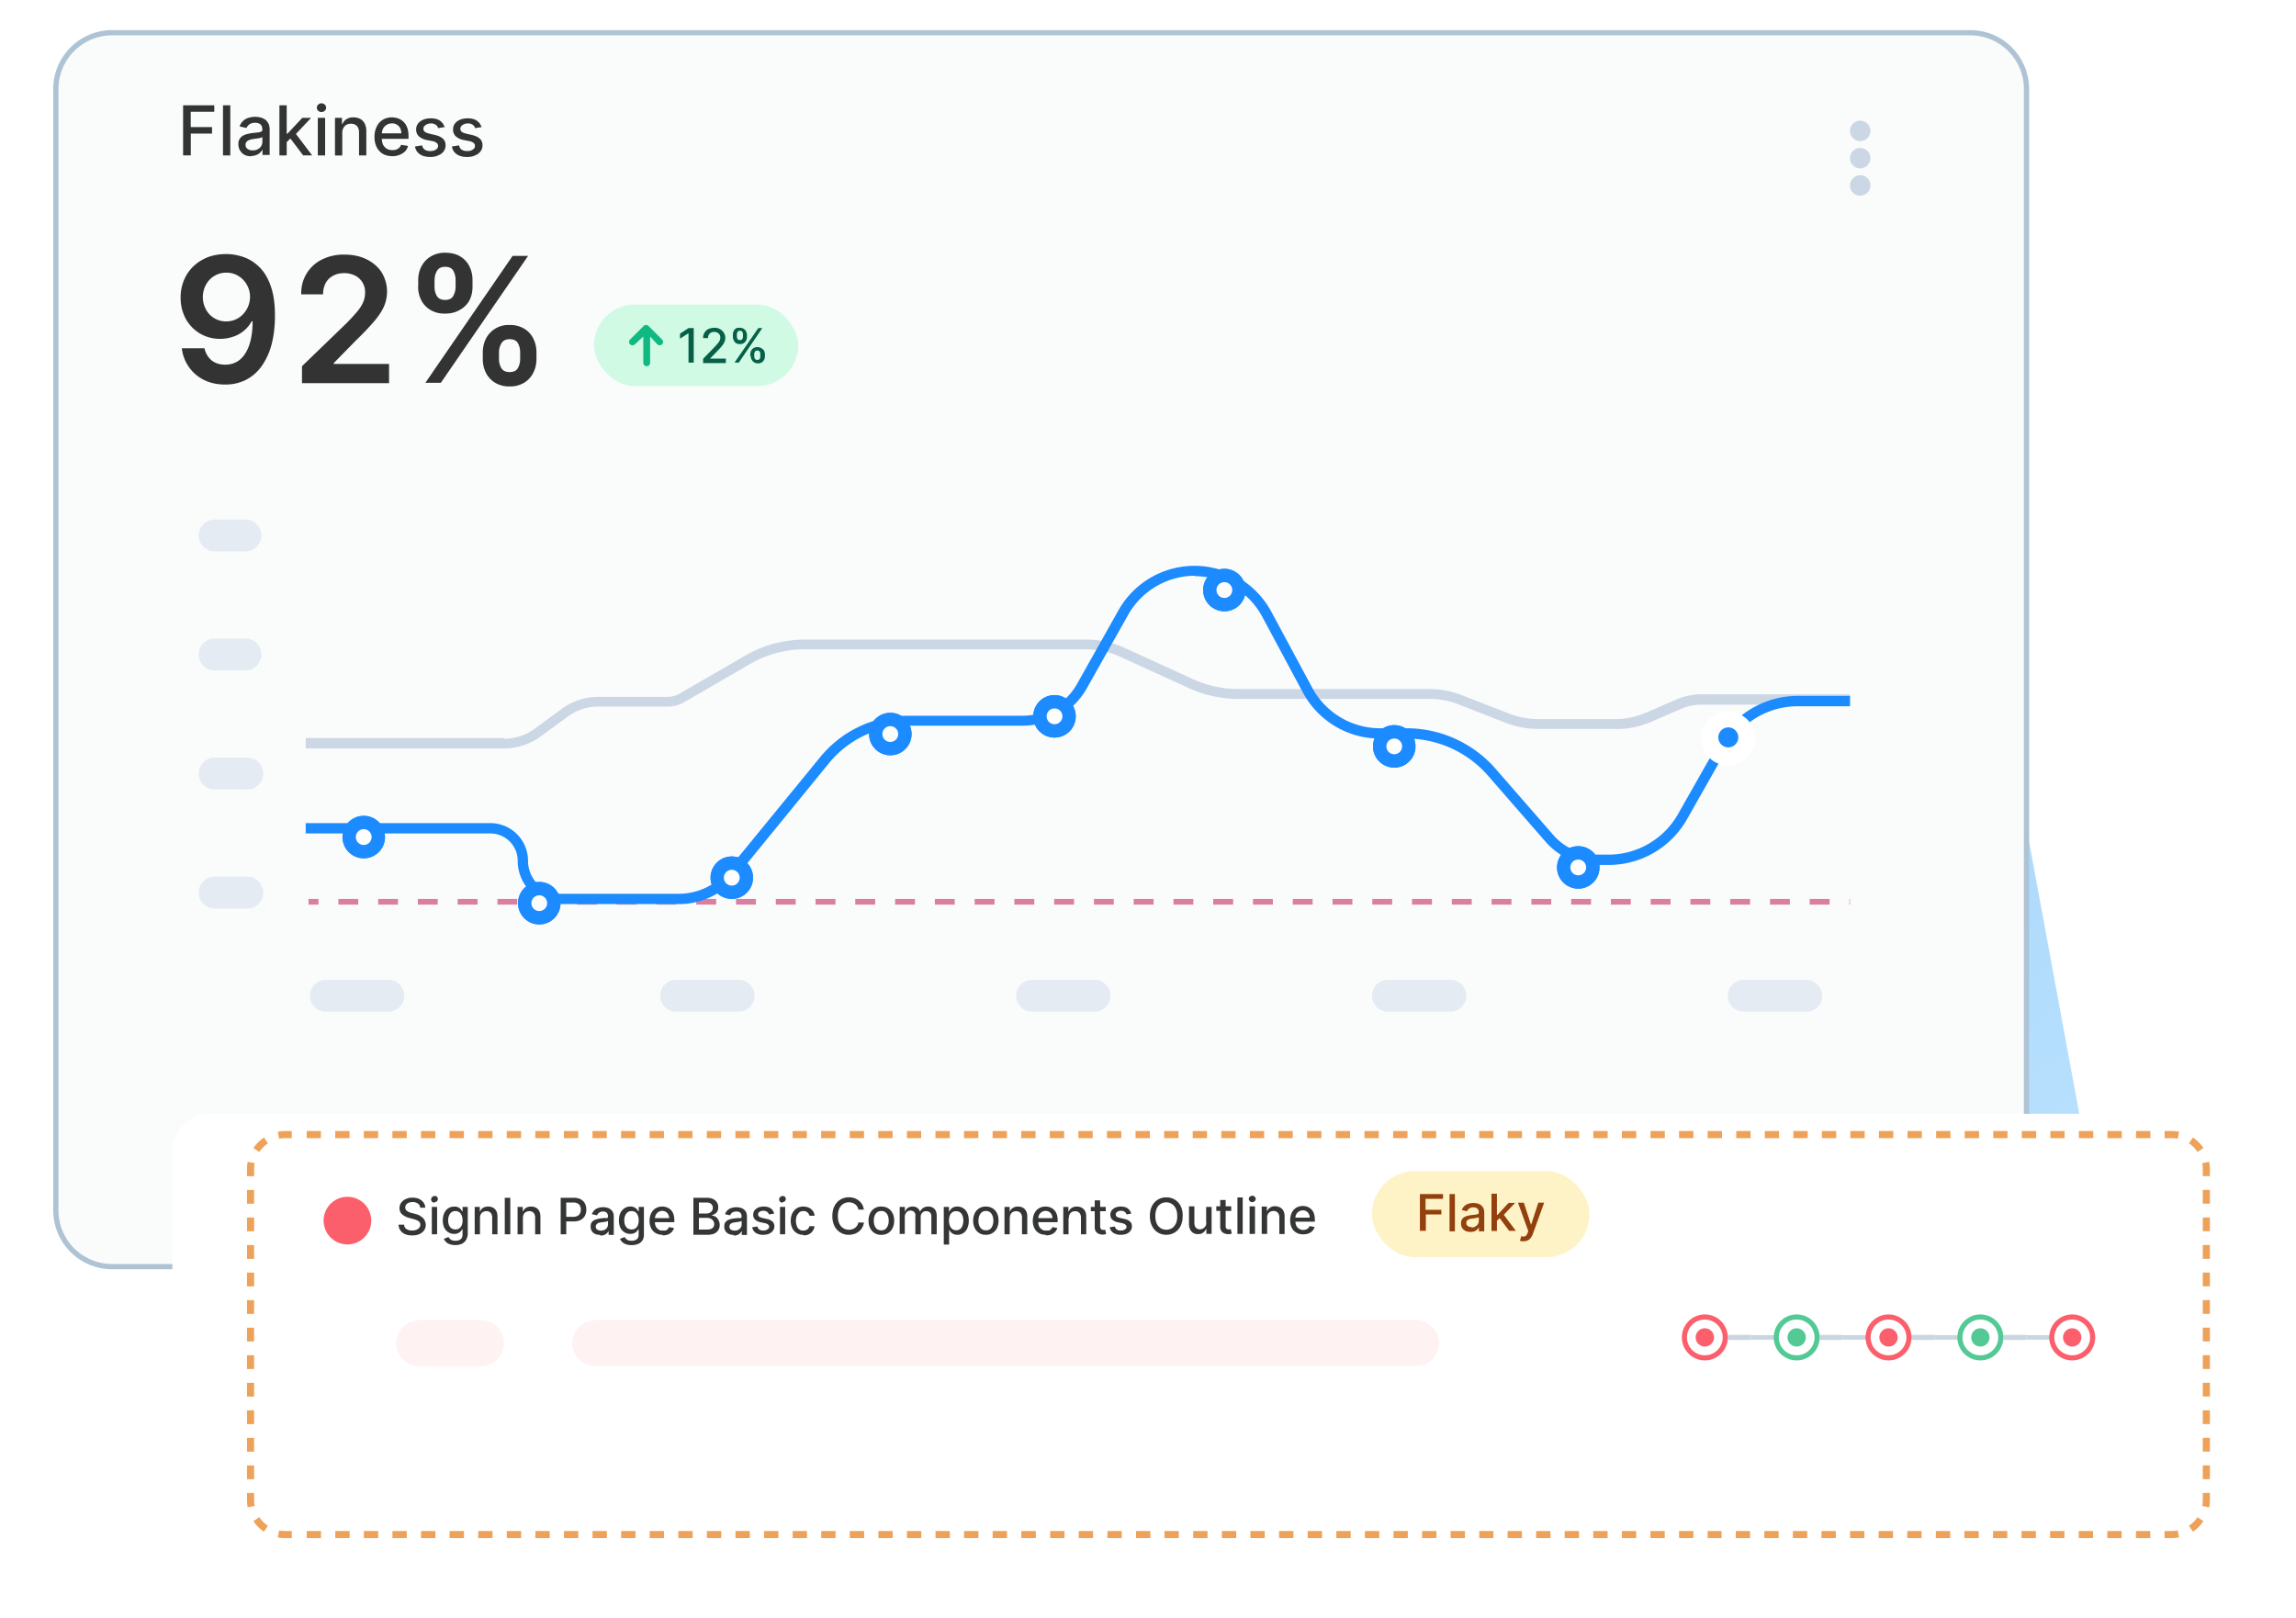<?xml version="1.0" encoding="utf-8"?>
<svg xmlns="http://www.w3.org/2000/svg" fill="none" width="400" height="282" viewBox="0 0 400 282"><g clip-path="url(#a)"><g filter="url(#b)"><path d="M35 82h306.56L365 209H84.69L35 82Z" fill="url(#c)" fill-opacity=".5"/></g><g filter="url(#d)"><path d="M7 10.8C7 5.4 11.4 1 16.82 1H340.5a9.81 9.81 0 0 1 9.82 9.8v195.4c0 5.41-4.4 9.8-9.82 9.8H16.82A9.81 9.81 0 0 1 7 206.2V10.8Z" fill="#FAFBFB"/><path d="M7 10.8C7 5.4 11.4 1 16.82 1H340.5a9.81 9.81 0 0 1 9.82 9.8v195.4c0 5.41-4.4 9.8-9.82 9.8H16.82A9.81 9.81 0 0 1 7 206.2V10.8Z" stroke="#AEC3D4" stroke-width=".91"/></g><rect fill="#D1FAE5" width="35.59" height="14.2" x="103.48" y="53.07" rx="7.1"/><path d="M109.77 60a.6.6 0 0 1 0-.84l2.37-2.37a.6.6 0 0 1 .84 0l2.37 2.37a.59.59 0 0 1 0 .83.6.6 0 0 1-.84 0l-1.25-1.35v4.49a.6.6 0 1 1-1.19 0v-4.5L110.6 60a.6.6 0 0 1-.83 0Z" fill="#10B981" fill-rule="evenodd" clip-rule="evenodd"/><path d="M120.86 57.16v6.02h-.91v-5.1h-.04l-1.44.93v-.87l1.5-.98h.9Zm1.63 6.02v-.66l2.04-2.1.54-.61c.14-.18.25-.34.32-.5.07-.16.1-.32.1-.5a.92.92 0 0 0-.53-.86 1.23 1.23 0 0 0-.54-.12c-.22 0-.4.05-.57.14a.9.9 0 0 0-.37.37c-.1.16-.13.35-.13.57h-.86a1.71 1.71 0 0 1 .95-1.6c.29-.1.62-.2 1-.2a1.86 1.86 0 0 1 1.67.88c.17.27.25.56.25.88 0 .23-.04.45-.13.66a2.9 2.9 0 0 1-.43.72c-.2.26-.5.57-.86.95l-1.2 1.24v.04h2.72v.78h-3.97Zm8.22-1.13v-.32c0-.22.05-.43.15-.62.1-.2.23-.34.41-.45.19-.12.4-.18.67-.18s.5.06.67.17c.2.12.4.27.5.46.1.19.15.4.15.62v.32c0 .23-.04.44-.13.63a1.13 1.13 0 0 1-1.08.63 1.2 1.2 0 0 1-.67-.18 1.13 1.13 0 0 1-.42-.45c-.11-.2-.16-.4-.16-.63Zm.69-.32v.32c0 .17.04.32.12.46.08.14.22.2.42.2.2 0 .34-.06.42-.2a1 1 0 0 0 .1-.46v-.32a.93.93 0 0 0-.1-.45c-.08-.14-.22-.2-.42-.2-.2 0-.33.06-.42.2a.88.88 0 0 0-.12.45Zm-3.72-3.12v-.32c0-.23.05-.44.15-.63.1-.2.23-.34.41-.45.19-.1.41-.1.67-.1.27 0 .5.08.67.2a1 1 0 0 1 .4.45c.1.19.15.39.15.62v.32c0 .22-.05.43-.14.62-.1.2-.23.35-.41.47-.18.1-.4.17-.67.17-.26 0-.5-.06-.67-.17a1.13 1.13 0 0 1-.4-.46c-.1-.2-.15-.4-.15-.62Zm.7-.32v.32c0 .16.03.32.11.45.08.14.22.2.42.2.2 0 .34-.06.41-.2a.9.9 0 0 0 .12-.45v-.32a.93.93 0 0 0-.11-.46c-.08-.14-.22-.2-.42-.2-.2 0-.33.06-.42.2a.89.89 0 0 0-.12.46Zm-.42 4.9 4.15-6.03h.7l-4.1 6.02h-.7Z" fill="#065F46"/><path d="M39.45 44.27c1.06 0 2.09.2 3.09.56 1 .36 1.91.96 2.72 1.78.8.81 1.45 1.9 1.92 3.27.48 1.37.72 3.06.72 5.08 0 1.9-.2 3.6-.6 5.1a11.6 11.6 0 0 1-1.75 3.78 7.68 7.68 0 0 1-2.73 2.36 7.85 7.85 0 0 1-3.6.8c-1.4 0-2.64-.27-3.72-.82a6.98 6.98 0 0 1-3.82-5.5h3.94c.2.87.61 1.57 1.23 2.1.63.5 1.42.76 2.37.76 1.53 0 2.72-.67 3.54-2 .83-1.33 1.25-3.19 1.25-5.56h-.16a5.68 5.68 0 0 1-3.28 2.7 6.8 6.8 0 0 1-2.25.36 6.7 6.7 0 0 1-5.95-3.48 7.61 7.61 0 0 1-.9-3.7 7.6 7.6 0 0 1 .99-3.88 7.21 7.21 0 0 1 2.8-2.72c1.2-.67 2.59-1 4.19-.99Zm0 3.24a3.97 3.97 0 0 0-3.57 2.11 4.52 4.52 0 0 0 0 4.3A3.94 3.94 0 0 0 39.41 56a3.98 3.98 0 0 0 2.95-1.27 4.4 4.4 0 0 0 1.2-3 4.2 4.2 0 0 0-.54-2.09 4.17 4.17 0 0 0-1.46-1.54 3.84 3.84 0 0 0-2.1-.59Zm13.16 19.2v-2.9l7.68-7.42a36.2 36.2 0 0 0 1.84-1.98c.49-.57.86-1.13 1.1-1.67A4 4 0 0 0 63.6 51a3.16 3.16 0 0 0-1.78-3 4.22 4.22 0 0 0-1.9-.41c-.72 0-1.36.16-1.9.46-.56.3-.98.72-1.28 1.26a4.1 4.1 0 0 0-.45 1.98h-3.81a6.49 6.49 0 0 1 3.6-6.07 8.54 8.54 0 0 1 3.9-.86c1.48 0 2.79.28 3.9.83 1.13.56 2 1.32 2.62 2.28a6.48 6.48 0 0 1 .47 5.74c-.32.8-.88 1.7-1.68 2.65-.8.95-1.9 2.13-3.33 3.51l-3.82 3.9v.14h9.64v3.35H52.6Zm31.5-4.16V61.4c0-.86.18-1.65.54-2.37a4.37 4.37 0 0 1 4.14-2.4 4.7 4.7 0 0 1 2.57.66c.69.43 1.21 1 1.56 1.73.36.72.54 1.5.54 2.38v1.16c0 .86-.18 1.65-.54 2.37a4.3 4.3 0 0 1-1.58 1.74 4.7 4.7 0 0 1-2.55.66 4.74 4.74 0 0 1-2.57-.66 4.3 4.3 0 0 1-1.58-1.74 5.3 5.3 0 0 1-.53-2.37Zm2.82-1.16v1.16c0 .57.13 1.1.4 1.57.28.48.76.71 1.46.71s1.17-.23 1.43-.7c.27-.47.4-1 .4-1.58V61.4c0-.58-.12-1.1-.38-1.58-.25-.48-.73-.72-1.45-.72-.68 0-1.16.24-1.44.72s-.42 1-.42 1.58ZM72.86 49.9v-1.1c0-.85.18-1.64.55-2.36.37-.72.9-1.3 1.6-1.73a4.7 4.7 0 0 1 2.6-.67c1 0 1.9.22 2.6.66.7.43 1.22 1 1.58 1.73.35.72.53 1.5.53 2.37v1.17c0 .87-.18 1.66-.54 2.38A4.16 4.16 0 0 1 80.1 54c-.71.43-1.56.64-2.56.64a4.8 4.8 0 0 1-2.57-.64 4.24 4.24 0 0 1-1.6-1.73 5.22 5.22 0 0 1-.53-2.37Zm2.84-1.1v1.18c0 .58.13 1.1.4 1.58.27.47.76.7 1.45.7.7 0 1.17-.24 1.42-.7.27-.5.4-1 .4-1.6v-1.16c0-.58-.12-1.1-.37-1.58-.26-.5-.74-.73-1.45-.73-.69 0-1.16.24-1.44.73-.27.49-.4 1-.4 1.58Zm-1.6 17.91 15.2-22.12H92L76.8 66.7h-2.7ZM31.9 27.08v-8.73h5.43v1.13h-4.1v2.66h3.71v1.13h-3.7v3.8H31.9Zm8.22-8.73v8.73h-1.27v-8.73h1.27Zm3.63 8.88c-.42 0-.8-.08-1.13-.24a1.9 1.9 0 0 1-.8-.78c-.19-.3-.29-.65-.29-1.08a1.57 1.57 0 0 1 .79-1.48 3 3 0 0 1 .81-.31c.3-.08.6-.13.92-.17l.95-.1c.25-.03.42-.1.53-.15.12-.06.17-.18.17-.33v-.03c0-.37-.1-.66-.3-.86-.22-.2-.53-.31-.94-.31-.43 0-.77.1-1.02.28-.24.2-.4.4-.5.63l-1.2-.27a2.3 2.3 0 0 1 1.57-1.5 3.71 3.71 0 0 1 1.96-.08c.3.05.57.16.83.32.26.17.47.4.63.7.17.3.25.68.25 1.16V27h-1.25v-.88h-.05a1.97 1.97 0 0 1-1 .88c-.27.1-.58.18-.94.18Zm.27-1.03c.36 0 .66-.07.9-.2a1.46 1.46 0 0 0 .79-1.28v-.85a.66.66 0 0 1-.27.13c-.13.04-.27.07-.44.1a49.38 49.38 0 0 1-.87.12 4 4 0 0 0-.68.16c-.2.08-.37.18-.49.32a.8.8 0 0 0-.18.55c0 .3.12.55.35.7.24.17.53.25.9.25Zm5.83-1.34V23.3h.22l2.6-2.77h1.53l-2.97 3.16h-.2l-1.18 1.17Zm-1.17 2.22v-8.73h1.27v8.73H48.7Zm4.14 0-2.35-3.11.88-.9 3.03 4h-1.56Zm2.55 0v-6.55h1.27v6.55h-1.27Zm.64-7.56a.81.81 0 0 1-.57-.22.72.72 0 0 1-.24-.54c0-.2.08-.4.24-.53a.8.8 0 0 1 .57-.23c.22 0 .4.08.57.23a.7.7 0 0 1 .24.53c0 .2-.08.39-.24.54a.8.8 0 0 1-.57.22Zm3.62 3.67v3.9h-1.27v-6.56h1.22v1.07h.08c.15-.35.39-.63.7-.84a2.2 2.2 0 0 1 1.23-.31c.45 0 .84.1 1.18.28.33.18.6.46.78.83a3 3 0 0 1 .27 1.36v4.16h-1.27v-4.01c0-.48-.12-.85-.37-1.11-.26-.27-.6-.4-1.03-.4-.3 0-.56.05-.8.18-.22.13-.4.32-.53.57-.13.24-.2.54-.2.88Zm8.73 4.02c-.65 0-1.2-.14-1.67-.41a2.8 2.8 0 0 1-1.07-1.17c-.25-.5-.38-1.1-.38-1.78 0-.67.13-1.26.38-1.77.25-.52.6-.92 1.05-1.2a3.21 3.21 0 0 1 2.67-.25 2.6 2.6 0 0 1 1.6 1.6c.15.4.23.9.23 1.5v.46h-5.2v-.96h3.95c0-.33-.07-.63-.2-.9a1.55 1.55 0 0 0-1.44-.83 1.72 1.72 0 0 0-1.56.95c-.14.27-.2.58-.2.9v.75c0 .44.07.8.22 1.12.16.3.38.54.65.7.28.16.6.24.98.24.24 0 .46-.03.66-.1s.37-.18.52-.32c.14-.14.25-.3.33-.51l1.2.2a2.1 2.1 0 0 1-.51.95 3.2 3.2 0 0 1-2.2.83Zm9.13-5.08-1.15.2a1.37 1.37 0 0 0-.23-.42 1.35 1.35 0 0 0-1.08-.4c-.36 0-.66.1-.9.29-.25.17-.37.38-.37.63 0 .22.08.4.24.53.18.13.44.24.8.33l1.04.24c.6.15 1.05.37 1.35.66.3.29.44.66.44 1.13 0 .39-.11.74-.34 1.05-.22.3-.54.54-.94.7-.4.2-.87.28-1.4.28-.73 0-1.33-.15-1.8-.47a1.98 1.98 0 0 1-.85-1.35l1.24-.2c.07.34.23.59.47.75.24.16.55.24.93.24.42 0 .76-.08 1-.26.26-.16.38-.4.38-.63 0-.2-.07-.38-.23-.51a1.5 1.5 0 0 0-.7-.32l-1.1-.22a2.67 2.67 0 0 1-1.36-.67 1.6 1.6 0 0 1-.43-1.15c0-.4.1-.73.32-1.02.22-.3.52-.51.9-.68.38-.16.8-.24 1.3-.24.7-.01 1.27.14 1.68.45.4.3.67.7.8 1.23Zm6.44 0-1.15.2a1.37 1.37 0 0 0-.23-.42 1.35 1.35 0 0 0-1.08-.4c-.36 0-.66.1-.9.29-.25.17-.37.38-.37.63 0 .22.08.4.24.53.17.13.43.24.79.33l1.04.24c.6.15 1.05.37 1.35.66.3.29.44.66.44 1.13 0 .39-.11.74-.34 1.05-.22.3-.54.54-.94.7-.4.2-.87.28-1.4.28-.73 0-1.33-.15-1.8-.47a1.98 1.98 0 0 1-.85-1.35l1.24-.2c.07.34.23.59.47.75.24.16.55.24.93.24.42 0 .76-.08 1-.26.26-.16.38-.4.38-.63 0-.2-.07-.38-.23-.51a1.5 1.5 0 0 0-.7-.32l-1.1-.22a2.67 2.67 0 0 1-1.36-.67 1.6 1.6 0 0 1-.43-1.15c0-.4.1-.73.32-1.02.22-.3.5-.51.9-.68.38-.16.8-.24 1.3-.24.7-.01 1.27.14 1.68.45.4.3.67.7.8 1.23Z" fill="#333"/><path d="M325.86 32.31a1.78 1.78 0 1 1-3.56 0 1.78 1.78 0 0 1 3.56 0Zm0-4.75a1.78 1.78 0 1 1-3.56 0 1.78 1.78 0 0 1 3.56 0Zm0-4.75a1.78 1.78 0 1 1-3.56 0 1.78 1.78 0 0 1 3.56 0Z" fill="#CBD7E5"/><g clip-path="url(#e)"><path d="M25.02 85H322.3v102H25.02z" fill="#FAFBFB"/><path d="M55.49 157.62h-1.74v-.99h1.74v.99Zm6.92 0h-3.46v-.99h3.46v.99Zm6.93 0h-3.46v-.99h3.46v.99Zm6.93 0H72.8v-.99h3.46v.99Zm6.93 0h-3.47v-.99h3.47v.99Zm6.92 0h-3.46v-.99h3.46v.99Zm6.93 0H93.6v-.99h3.46v.99Zm6.93 0h-3.46v-.99h3.46v.99Zm6.93 0h-3.47v-.99h3.47v.99Zm6.93 0h-3.47v-.99h3.47v.99Zm6.92 0h-3.46v-.99h3.47v.99Zm6.93 0h-3.46v-.99h3.46v.99Zm6.93 0h-3.46v-.99h3.46v.99Zm6.93 0h-3.47v-.99h3.47v.99Zm6.93 0H149v-.99h3.47v.99Zm6.92 0h-3.46v-.99h3.46v.99Zm6.93 0h-3.46v-.99h3.46v.99Zm6.93 0h-3.46v-.99h3.46v.99Zm6.93 0h-3.47v-.99h3.47v.99Zm6.93 0h-3.47v-.99h3.47v.99Zm6.92 0h-3.46v-.99h3.46v.99Zm6.93 0h-3.46v-.99h3.46v.99Zm6.93 0h-3.46v-.99h3.46v.99Zm6.93 0h-3.47v-.99h3.47v.99Zm6.93 0h-3.47v-.99h3.47v.99Zm6.92 0h-3.46v-.99h3.46v.99Zm6.93 0h-3.46v-.99h3.46v.99Zm6.93 0h-3.46v-.99h3.46v.99Zm6.93 0H246v-.99h3.47v.99Zm6.93 0h-3.47v-.99h3.47v.99Zm6.92 0h-3.46v-.99h3.46v.99Zm6.93 0h-3.46v-.99h3.46v.99Zm6.93 0h-3.46v-.99h3.46v.99Zm6.93 0h-3.47v-.99h3.47v.99Zm6.93 0h-3.47v-.99h3.47v.99Zm6.92 0h-3.46v-.99h3.46v.99Zm6.93 0h-3.46v-.99h3.46v.99Zm6.93 0h-3.46v-.99h3.46v.99Zm6.93 0h-3.47v-.99h3.47v.99Zm6.93 0h-3.47v-.99h3.47v.99Zm6.92 0h-3.46v-.99h3.46v.99Zm6.93 0h-3.46v-.99h3.46v.99Zm6.93 0H343v-.99h3.46v.99Zm5.2 0h-1.74v-.99h1.73v.99Z" fill="#DA7FA0" fill-rule="evenodd" clip-rule="evenodd"/><path d="M87.83 128.6H53.26v1.8h34.57c2.29 0 4.52-.73 6.36-2.08l4.74-3.48a8.97 8.97 0 0 1 5.3-1.73h12.1c1.04 0 2.05-.28 2.94-.8l11.4-6.62a18.82 18.82 0 0 1 9.47-2.55h49.16a14 14 0 0 1 5.77 1.25l12.07 5.52a20.62 20.62 0 0 0 8.57 1.86h33.3c1.73 0 3.44.32 5.06.95l8.23 3.22c1.82.7 3.76 1.07 5.7 1.07h13.3c2.16.1 4.29-.4 6.26-1.2l5.25-2.27a8.98 8.98 0 0 1 3.57-.76h55.88v-1.8h-55.9c-1.48 0-2.94.3-4.3.9l-5.24 2.27a13.9 13.9 0 0 1-5.53 1.15h-13.3c-1.71 0-3.42-.32-5.03-.95l-8.25-3.21a15.7 15.7 0 0 0-5.7-1.08h-33.3c-2.7 0-5.35-.58-7.8-1.7l-12.07-5.51a15.7 15.7 0 0 0-6.52-1.4h-49.16c-3.64 0-7.2.96-10.36 2.8l-11.43 6.62c-.6.36-1.3.55-2.02.55h-12.1c-2.3 0-4.52.73-6.37 2.08l-4.74 3.48a8.96 8.96 0 0 1-5.3 1.73Z" fill="#CBD7E5" fill-rule="evenodd" clip-rule="evenodd"/><path d="M208.21 100.32a13.4 13.4 0 0 0-11.68 6.83l-7.2 12.8a12.74 12.74 0 0 1-11.1 6.49h-20A17.8 17.8 0 0 0 144.4 133l-16.2 19.85a12.73 12.73 0 0 1-9.88 4.68H97.73a7.54 7.54 0 0 1-7.54-7.54 4.76 4.76 0 0 0-4.76-4.77H53.26v-1.8h32.17a6.56 6.56 0 0 1 6.56 6.57 5.75 5.75 0 0 0 5.7 5.74h20.6c3.22 0 6.4-1.47 8.41-4.02l16.2-19.8a19.64 19.64 0 0 1 15.22-7.2h20.02c3.95 0 7.6-2.11 9.53-5.6l7.2-12.8a15.2 15.2 0 0 1 26.63.3l7.1 13.2a13.4 13.4 0 0 0 11.81 7.08h4.61a20.6 20.6 0 0 1 15.56 7.09l10.02 11.5a9.95 9.95 0 0 0 7.5 3.43h2.14c5-.01 9.62-2.71 12.09-7.05l7.18-12.65a15.7 15.7 0 0 1 13.65-7.95h38.92v1.8h-38.91c-5 0-9.63 2.69-12.1 7.05l-7.17 12.64a15.7 15.7 0 0 1-13.65 7.96h-2.12c-3.4 0-6.63-1.47-8.86-4.04l-10.02-11.5a18.83 18.83 0 0 0-14.2-6.48h-4.65a15.2 15.2 0 0 1-13.4-8l-7.08-13.2a13.4 13.4 0 0 0-11.8-7.1Z" fill="#1B8BFF" fill-rule="evenodd" clip-rule="evenodd"/><g filter="url(#f)"><path d="M306.77 126.51a4.69 4.69 0 1 1-9.37 0 4.69 4.69 0 0 1 9.37 0Z" fill="#fff"/><path d="M303.83 126.51a1.74 1.74 0 1 1-3.48 0 1.74 1.74 0 0 1 3.48 0Z" fill="#1B8BFF"/></g><g filter="url(#g)"><path d="M132.18 150.96a3.7 3.7 0 1 1-7.4 0 3.7 3.7 0 0 1 7.4 0Z" fill="#1B8BFF"/><path d="M128.48 154.16a3.2 3.2 0 1 0 0-6.4 3.2 3.2 0 0 0 0 6.4Zm0 .5a3.7 3.7 0 1 0 0-7.4 3.7 3.7 0 0 0 0 7.4Z" fill="#1B8BFF" fill-rule="evenodd" clip-rule="evenodd"/><path d="M129.85 150.96a1.37 1.37 0 1 1-2.75 0 1.37 1.37 0 0 1 2.75 0Z" fill="#FEFEFE"/></g><g filter="url(#h)"><path d="M159.8 125.93a3.7 3.7 0 1 1-7.4 0 3.7 3.7 0 0 1 7.4 0Z" fill="#1B8BFF"/><path d="M156.1 129.13a3.2 3.2 0 1 0 0-6.41 3.2 3.2 0 0 0 0 6.41Zm0 .5a3.7 3.7 0 1 0 0-7.4 3.7 3.7 0 0 0 0 7.4Z" fill="#1B8BFF" fill-rule="evenodd" clip-rule="evenodd"/><path d="M157.47 125.93a1.37 1.37 0 1 1-2.75 0 1.37 1.37 0 0 1 2.75 0Z" fill="#FEFEFE"/></g><g filter="url(#i)"><path d="M98.64 155.4a3.7 3.7 0 1 1-7.4 0 3.7 3.7 0 0 1 7.4 0Z" fill="#1B8BFF"/><path d="M94.94 158.6a3.2 3.2 0 1 0 0-6.41 3.2 3.2 0 0 0 0 6.41Zm0 .5a3.7 3.7 0 1 0 0-7.4 3.7 3.7 0 0 0 0 7.4Z" fill="#1B8BFF" fill-rule="evenodd" clip-rule="evenodd"/><path d="M96.31 155.4a1.37 1.37 0 1 1-2.74 0 1.37 1.37 0 0 1 2.74 0Z" fill="#FEFEFE"/></g><g filter="url(#j)"><path d="M68.06 143.88a3.7 3.7 0 1 1-7.4 0 3.7 3.7 0 0 1 7.4 0Z" fill="#1B8BFF"/><path d="M64.36 147.09a3.2 3.2 0 1 0 0-6.42 3.2 3.2 0 0 0 0 6.42Zm0 .49a3.7 3.7 0 1 0 0-7.4 3.7 3.7 0 0 0 0 7.4Z" fill="#1B8BFF" fill-rule="evenodd" clip-rule="evenodd"/><path d="M65.73 143.88a1.37 1.37 0 1 1-2.75 0 1.37 1.37 0 0 1 2.75 0Z" fill="#FEFEFE"/></g><g filter="url(#k)"><path d="M218 100.84a3.7 3.7 0 1 1-7.4 0 3.7 3.7 0 0 1 7.4 0Z" fill="#1B8BFF"/><path d="M214.3 104.04a3.2 3.2 0 1 0 0-6.4 3.2 3.2 0 0 0 0 6.4Zm0 .5a3.7 3.7 0 1 0 0-7.4 3.7 3.7 0 0 0 0 7.4Z" fill="#1B8BFF" fill-rule="evenodd" clip-rule="evenodd"/><path d="M215.67 100.84a1.37 1.37 0 1 1-2.75 0 1.37 1.37 0 0 1 2.75 0Z" fill="#FEFEFE"/></g><g filter="url(#l)"><path d="M247.59 128.08a3.7 3.7 0 1 1-7.4 0 3.7 3.7 0 0 1 7.4 0Z" fill="#1B8BFF"/><path d="M243.89 131.28a3.2 3.2 0 1 0 0-6.4 3.2 3.2 0 0 0 0 6.4Zm0 .5a3.7 3.7 0 1 0 0-7.4 3.7 3.7 0 0 0 0 7.4Z" fill="#1B8BFF" fill-rule="evenodd" clip-rule="evenodd"/><path d="M245.26 128.08a1.37 1.37 0 1 1-2.74 0 1.37 1.37 0 0 1 2.74 0Z" fill="#FEFEFE"/></g><g filter="url(#m)"><path d="M279.65 149.17a3.7 3.7 0 1 1-7.4 0 3.7 3.7 0 0 1 7.4 0Z" fill="#1B8BFF"/><path d="M275.95 152.37a3.2 3.2 0 1 0 0-6.41 3.2 3.2 0 0 0 0 6.41Zm0 .5a3.7 3.7 0 1 0 0-7.4 3.7 3.7 0 0 0 0 7.4Z" fill="#1B8BFF" fill-rule="evenodd" clip-rule="evenodd"/><path d="M277.32 149.17a1.37 1.37 0 1 1-2.75 0 1.37 1.37 0 0 1 2.75 0Z" fill="#FEFEFE"/></g><g filter="url(#n)"><path d="M188.4 122.84a3.7 3.7 0 1 1-7.4 0 3.7 3.7 0 0 1 7.4 0Z" fill="#1B8BFF"/><path d="M184.7 126.05a3.2 3.2 0 1 0 0-6.41 3.2 3.2 0 0 0 0 6.4Zm0 .5a3.7 3.7 0 1 0 0-7.4 3.7 3.7 0 0 0 0 7.4Z" fill="#1B8BFF" fill-rule="evenodd" clip-rule="evenodd"/><path d="M186.08 122.84a1.37 1.37 0 1 1-2.75 0 1.37 1.37 0 0 1 2.75 0Z" fill="#FEFEFE"/></g><path d="M53.99 173.5a2.77 2.77 0 0 1 2.76-2.76h11.07a2.77 2.77 0 0 1 0 5.53H56.75a2.77 2.77 0 0 1-2.76-2.76Zm-19.37-17.97a2.77 2.77 0 0 1 2.77-2.77h5.53a2.77 2.77 0 1 1 0 5.53h-5.54a2.77 2.77 0 0 1-2.77-2.76Zm0-20.75a2.77 2.77 0 0 1 2.77-2.76h5.53a2.77 2.77 0 1 1 0 5.53h-5.54a2.77 2.77 0 0 1-2.77-2.77Zm0-20.74a2.77 2.77 0 0 1 2.77-2.77h5.53a2.77 2.77 0 0 1 0 5.53h-5.54a2.77 2.77 0 0 1-2.77-2.76Zm0-20.74a2.77 2.77 0 0 1 2.77-2.77h5.53a2.77 2.77 0 0 1 0 5.53h-5.54a2.77 2.77 0 0 1-2.77-2.76Zm80.4 80.2a2.77 2.77 0 0 1 2.76-2.76h11.07a2.77 2.77 0 0 1 0 5.53H117.8a2.77 2.77 0 0 1-2.76-2.76Zm62 0a2.77 2.77 0 0 1 2.76-2.76h11.07a2.77 2.77 0 0 1 0 5.53h-11.06a2.77 2.77 0 0 1-2.76-2.76Zm62 0a2.77 2.77 0 0 1 2.76-2.76h11.07a2.77 2.77 0 0 1 0 5.53h-11.06a2.77 2.77 0 0 1-2.76-2.76Zm62 0a2.77 2.77 0 0 1 2.76-2.76h11.07a2.77 2.77 0 0 1 0 5.53h-11.07a2.77 2.77 0 0 1-2.76-2.76Z" fill="#E4EBF2"/></g><g filter="url(#o)"><path d="M37.03 193.73a6.66 6.66 0 0 1 6.66-6.66h328.65a6.66 6.66 0 0 1 6.66 6.66v57.61a6.66 6.66 0 0 1-6.66 6.66H43.69a6.66 6.66 0 0 1-6.66-6.66v-57.6Z" fill="#fff"/></g><g filter="url(#p)"><path d="m42.4 257.87.23-1.21c.34.07.7.1 1.06.1h1.14V258H43.6c-.44 0-.88-.04-1.3-.13Zm328.7.13v-1.24h1.24c.36 0 .72-.03 1.06-.1l.24 1.2c-.42.1-.86.14-1.3.14h-1.25Zm4.94-1.12-.7-1.03c.6-.4 1.1-.9 1.5-1.5l1.04.7a6.7 6.7 0 0 1-1.84 1.83Zm2.96-61.95h-1.24v-1.2c0-.36-.03-.72-.1-1.06l1.2-.24c.1.42.14.86.14 1.3v1.2Zm-1.12-4.9-1.03.69c-.4-.6-.9-1.1-1.5-1.5l.69-1.03a6.7 6.7 0 0 1 1.84 1.84Zm-332.94-2.96h-1.25c-.44 0-.88.05-1.3.13l.24 1.21c.34-.06.7-.1 1.06-.1h1.14v-1.24Zm-4.95 1.12.69 1.03c-.6.4-1.1.9-1.5 1.5l-1.03-.69A6.7 6.7 0 0 1 40 188.2Zm-2.96 61.95h1.24v1.2c0 .37.03.72.1 1.06l-1.22.24a6.69 6.69 0 0 1-.12-1.3v-1.2Zm1.12 4.9 1.03-.69c.4.6.9 1.1 1.5 1.5l-.7 1.03a6.7 6.7 0 0 1-1.83-1.84Zm-1.12-7.3h1.24v-2.4h-1.24v2.4Zm0-4.8h1.24v-2.4h-1.24v2.4Zm0-4.8h1.24v-2.4h-1.24v2.4Zm0-4.8h1.24v-2.4h-1.24v2.4Zm0-4.8h1.24v-2.4h-1.24v2.4Zm0-4.8h1.24v-2.4h-1.24v2.4Zm0-4.8h1.24v-2.4h-1.24v2.4Zm0-4.8h1.24v-2.4h-1.24v2.4Zm0-4.8h1.24v-2.4h-1.24v2.4Zm0-4.8h1.24v-2.4h-1.24v2.4Zm0-4.8h1.24v-2.4h-1.24v2.4Zm0-4.8h1.24v-1.2c0-.37.03-.73.1-1.07l-1.22-.24c-.08.42-.12.86-.12 1.3v1.2Zm10.4-7.87v1.24h2.48v-1.24h-2.48Zm4.97 0v1.24h2.5v-1.24h-2.5Zm4.98 0v1.24h2.5v-1.24h-2.5Zm4.98 0v1.24h2.5v-1.24h-2.5Zm4.98 0v1.24h2.5v-1.24h-2.5Zm4.98 0v1.24h2.5v-1.24h-2.5Zm4.98 0v1.24h2.5v-1.24h-2.5Zm4.98 0v1.24h2.5v-1.24h-2.5Zm4.98 0v1.24h2.5v-1.24h-2.5Zm4.98 0v1.24h2.5v-1.24h-2.5Zm4.98 0v1.24h2.49v-1.24h-2.5Zm4.98 0v1.24h2.49v-1.24h-2.5Zm4.98 0v1.24h2.49v-1.24h-2.5Zm4.98 0v1.24h2.49v-1.24h-2.5Zm4.98 0v1.24h2.49v-1.24h-2.5Zm4.98 0v1.24h2.49v-1.24h-2.5Zm4.98 0v1.24h2.49v-1.24h-2.5Zm4.98 0v1.24h2.49v-1.24h-2.5Zm4.98 0v1.24h2.49v-1.24h-2.5Zm4.98 0v1.24h2.49v-1.24h-2.5Zm4.97 0v1.24h2.5v-1.24H147Zm4.99 0v1.24h2.48v-1.24H152Zm4.97 0v1.24h2.5v-1.24h-2.5Zm4.98 0v1.24h2.5v-1.24h-2.5Zm4.98 0v1.24h2.5v-1.24h-2.5Zm4.98 0v1.24h2.5v-1.24h-2.5Zm4.98 0v1.24h2.5v-1.24h-2.5Zm4.98 0v1.24h2.5v-1.24h-2.5Zm4.98 0v1.24h2.5v-1.24h-2.5Zm4.98 0v1.24h2.49v-1.24h-2.5Zm4.98 0v1.24h2.5v-1.24h-2.5Zm4.98 0v1.24h2.49v-1.24h-2.5Zm4.98 0v1.24h2.49v-1.24h-2.5Zm4.98 0v1.24h2.49v-1.24h-2.5Zm4.98 0v1.24h2.49v-1.24h-2.5Zm4.98 0v1.24h2.5v-1.24h-2.5Zm5 0v1.24h2.5v-1.24h-2.5Zm5 0v1.24h2.5v-1.24h-2.5Zm5 0v1.24h2.5v-1.24h-2.5Zm5 0v1.24h2.5v-1.24h-2.5Zm4.99 0v1.24h2.5v-1.24h-2.5Zm5 0v1.24h2.48v-1.24h-2.47Zm4.97 0v1.24h2.49v-1.24h-2.52Zm4.97 0v1.24h2.49v-1.24h-2.52Zm4.97 0v1.24h2.49v-1.24h-2.52Zm4.97 0v1.24h2.5v-1.24h-2.5Zm4.98 0v1.24h2.5v-1.24h-2.5Zm4.98 0v1.24h2.5v-1.24h-2.5Zm4.98 0v1.24h2.5v-1.24h-2.5Zm4.98 0v1.24h2.5v-1.24h-2.5Zm4.98 0v1.24h2.5v-1.24h-2.5Zm4.98 0v1.24h2.48v-1.24h-2.5Zm4.97 0v1.24h2.5v-1.24h-2.5Zm4.97 0v1.24h2.5v-1.24h-2.5Zm4.96 0v1.24h2.5v-1.24h-2.5Zm4.98 0v1.24h2.5v-1.24h-2.5Zm4.98 0v1.24h2.5v-1.24h-2.5Zm4.98 0v1.24h2.5v-1.24h-2.5Zm4.98 0v1.24h2.5v-1.24h-2.5Zm4.98 0v1.24h2.48v-1.24h-2.48Zm4.97 0v1.24h2.5v-1.24h-2.5Zm4.98 0v1.24h2.48v-1.24h-2.49Zm4.97 0v1.24h2.5v-1.24h-2.5Zm4.97 0v1.24h2.5v-1.24h-2.5Zm4.98 0v1.24h2.5v-1.24h-2.5Zm4.98 0v1.24h1.23c.36 0 .72.04 1.06.1l.24-1.21a6.72 6.72 0 0 0-1.3-.13h-1.25Zm7.9 10.26h-1.25v2.4H379v-2.4Zm0 4.8h-1.25v2.4H379v-2.4Zm0 4.8h-1.25v2.4H379v-2.4Zm0 4.8h-1.25v2.4H379v-2.4Zm0 4.8h-1.25v2.4H379v-2.4Zm0 4.8h-1.25v2.4H379v-2.4Zm0 4.8h-1.25v2.4H379v-2.4Zm0 4.8h-1.25v2.4H379v-2.4Zm0 4.8h-1.25v2.4H379v-2.4Zm0 4.8h-1.25v2.4H379v-2.4Zm0 4.8h-1.25v2.4H379v-2.4Zm0 4.8h-1.25v1.2c0 .38-.03.73-.1 1.07l1.21.24c.1-.42.13-.85.13-1.3v-1.2Zm-10.4 7.87v-1.24h-2.5V258h2.5Zm-4.99 0v-1.24h-2.49V258h2.5Zm-4.98 0v-1.24h-2.49V258h2.5Zm-4.98 0v-1.24h-2.5V258h2.5Zm-4.98 0v-1.24h-2.5V258h2.5Zm-4.98 0v-1.24h-2.48V258h2.48Zm-4.97 0v-1.24h-2.5V258h2.5Zm-4.98 0v-1.24h-2.5V258h2.5Zm-4.98 0v-1.24h-2.5V258h2.5Zm-4.98 0v-1.24h-2.5V258h2.5Zm-4.98 0v-1.24h-2.5V258h2.5Zm-4.98 0v-1.24h-2.5V258h2.5Zm-4.98 0v-1.24h-2.5V258h2.5Zm-4.98 0v-1.24h-2.5V258h2.5Zm-4.98 0v-1.24h-2.49V258h2.51Zm-4.97 0v-1.24h-2.42V258h2.5Zm-4.9 0v-1.24h-2.5V258h2.5Zm-4.99 0v-1.24h-2.5V258h2.5Zm-4.98 0v-1.24h-2.5V258h2.5Zm-4.98 0v-1.24h-2.5V258h2.5Zm-4.98 0v-1.24h-2.5V258h2.5Zm-4.98 0v-1.24h-2.5V258h2.5Zm-4.96 0v-1.24h-2.5V258h2.5Zm-4.97 0v-1.24h-2.47V258h2.48Zm-4.96 0v-1.24h-2.5V258h2.5Zm-4.97 0v-1.24h-2.5V258h2.5Zm-4.98 0v-1.24h-2.5V258h2.5Zm-4.98 0v-1.24h-2.5V258h2.5Zm-4.98 0v-1.24h-2.5V258h2.5Zm-4.99 0v-1.24h-2.5V258h2.5Zm-4.98 0v-1.24h-2.5V258h2.48Zm-5 0v-1.24h-2.5V258h2.5Zm-4.97 0v-1.24h-2.5V258h2.47Zm-5 0v-1.24h-2.5V258h2.48Zm-5 0v-1.24h-2.5V258h2.5Zm-4.96 0v-1.24h-2.5V258h2.5Zm-4.98 0v-1.24h-2.5V258h2.48Zm-5 0v-1.24h-2.5V258h2.5Zm-4.97 0v-1.24h-2.5V258h2.46Zm-5 0v-1.24h-2.53V258h2.5Zm-5.02 0v-1.24h-2.5V258h2.48Zm-4.98 0v-1.24h-2.5V258h2.5Zm-4.98 0v-1.24h-2.5V258h2.5Zm-4.98 0v-1.24H152V258h2.5Zm-4.97 0v-1.24h-2.5V258h2.5Zm-4.98 0v-1.24h-2.5V258h2.5Zm-4.98 0v-1.24h-2.5V258h2.5Zm-4.98 0v-1.24h-2.5V258h2.5Zm-4.98 0v-1.24h-2.5V258h2.5Zm-4.98 0v-1.24h-2.5V258h2.5Zm-4.98 0v-1.24h-2.5V258h2.5Zm-4.98 0v-1.24h-2.5V258h2.5Zm-4.98 0v-1.24h-2.5V258h2.5Zm-4.98 0v-1.24h-2.5V258h2.5Zm-4.98 0v-1.24h-2.5V258h2.5Zm-4.98 0v-1.24h-2.5V258h2.5Zm-4.98 0v-1.24h-2.5V258h2.5Zm-4.98 0v-1.24h-2.5V258h2.5Zm-4.98 0v-1.24h-2.5V258h2.5Zm-4.98 0v-1.24h-2.5V258h2.5Zm-4.98 0v-1.24h-2.5V258h2.5Zm-4.98 0v-1.24h-2.5V258h2.5Zm-4.98 0v-1.24h-2.5V258h2.5Zm-4.98 0v-1.24h-2.5V258h2.5Zm-4.98 0v-1.24h-2.5V258h2.5Z" fill="#EEA259" fill-rule="evenodd" clip-rule="evenodd"/></g><path d="M73.2 210.37a.9.9 0 0 0-.42-.68 1.57 1.57 0 0 0-.9-.25c-.26 0-.5.05-.68.13a.95.95 0 0 0-.44.33.8.8 0 0 0-.16.48c0 .16.04.28.1.4a1.34 1.34 0 0 0 .65.45c.12.05.25.1.38.12l.62.16c.2.05.4.12.62.2l.6.4c.17.18.31.3.42.56a1.69 1.69 0 0 1-.1 1.7 2 2 0 0 1-.8.65c-.36.16-.78.24-1.28.24-.47 0-.89-.07-1.23-.22a1.9 1.9 0 0 1-.82-.65c-.2-.28-.3-.6-.33-1h.97c.01.24.1.43.22.59.13.14.3.25.5.32.21.08.44.1.7.1.26 0 .5-.03.71-.12.21-.08.38-.2.5-.35a.85.85 0 0 0 .2-.56.67.67 0 0 0-.18-.46c-.1-.12-.25-.22-.43-.3a4.18 4.18 0 0 0-.6-.2l-.76-.21a2.93 2.93 0 0 1-1.21-.62c-.3-.27-.45-.63-.45-1.07 0-.37.1-.7.3-.96.2-.27.47-.48.8-.63a2.6 2.6 0 0 1 1.16-.24c.43 0 .8.07 1.14.22.33.15.59.36.78.63.2.26.3.56.3.9h-.93Zm2.03 4.69v-4.77h.92v4.77h-.92Zm.46-5.5a.59.59 0 0 1-.41-.17.52.52 0 0 1-.17-.4.5.5 0 0 1 .17-.4.6.6 0 0 1 .41-.2c.17 0 .3.01.42.12.11.12.17.25.17.4 0 .15-.06.28-.17.4a.58.58 0 0 1-.42.15Zm3.66 7.38c-.38 0-.7-.04-.98-.14-.27-.1-.5-.23-.66-.4-.17-.16-.3-.34-.39-.53l.8-.33.22.28c.1.1.23.2.39.27s.37.1.63.1c.35 0 .64-.08.87-.25.23-.17.35-.44.35-.81v-.94h-.06l-.24.34a1.47 1.47 0 0 1-1.14.46 1.87 1.87 0 0 1-1.73-1.05 2.85 2.85 0 0 1-.27-1.28c0-.51.09-.95.26-1.3a1.85 1.85 0 0 1 1.74-1.12c.3-.01.54.04.72.14.18.1.32.2.42.34.1.13.19.24.24.34h.07v-.77h.9v4.87c-.08.4-.18.75-.37 1-.2.28-.44.47-.77.6-.32.12-.68.19-1.1.19Zm0-2.72c.26 0 .48-.06.67-.19.18-.13.33-.3.42-.54.1-.24.15-.52.15-.85 0-.32-.05-.6-.15-.84-.1-.25-.23-.44-.42-.58a1.1 1.1 0 0 0-.68-.2c-.28 0-.51.07-.7.21-.18.15-.32.34-.42.6-.1.23-.14.51-.14.81 0 .32.05.6.14.83.1.23.24.42.43.55.18.13.42.2.7.2Zm4.27-2v2.84h-.92v-4.77h.89v.78h.06c.1-.26.28-.46.5-.61.25-.16.54-.23.9-.23.33 0 .61.07.86.2.24.14.43.34.56.6.14.27.2.6.2 1v3.03h-.92v-2.92c0-.35-.1-.62-.27-.81a.96.96 0 0 0-.74-.3c-.22 0-.4.05-.58.14a1 1 0 0 0-.4.4c-.09.19-.14.4-.14.66Zm5.28-3.52v6.36h-.96v-6.36h.96Zm2.2 3.53v2.83h-.93v-4.77h.9v.78h.05c.1-.26.29-.46.52-.61.24-.16.53-.23.9-.23.32 0 .6.07.84.2.25.14.44.34.57.6.14.27.2.6.2 1v3.03h-.92v-2.92c0-.35-.1-.62-.27-.81a.96.96 0 0 0-.75-.3c-.21 0-.4.05-.57.14a1 1 0 0 0-.4.4c-.09.19-.14.4-.14.66Zm6.58 2.83v-6.36h2.27c.5 0 .9.1 1.23.27.33.18.57.43.73.74.16.31.24.66.24 1.05 0 .4-.08.74-.24 1.06-.16.3-.4.55-.73.73a2.5 2.5 0 0 1-1.23.27h-1.56v-.8h1.47c.3 0 .57-.06.76-.17.2-.1.34-.26.43-.45.1-.19.14-.4.14-.64s-.05-.45-.14-.64a.98.98 0 0 0-.43-.44 1.6 1.6 0 0 0-.77-.16h-1.2v5.54h-.97Zm6.82.1c-.3 0-.58-.05-.82-.16a1.38 1.38 0 0 1-.58-.5 1.42 1.42 0 0 1-.2-.79c0-.27.04-.49.14-.66.1-.18.24-.31.42-.42a3.82 3.82 0 0 1 1.25-.34l.7-.08c.18.08.3.05.4 0 .07-.05.11-.13.11-.25v-.02a.84.84 0 0 0-.23-.63c-.15-.15-.38-.22-.68-.22-.2 0-.45.07-.63.2-.18.15-.3.3-.38.47l-.88-.2a1.67 1.67 0 0 1 1.15-1.1 2.7 2.7 0 0 1 1.41-.05 1.58 1.58 0 0 1 1.07.74c.12.22.18.5.18.85v3.17h-.9v-.63H106a1.44 1.44 0 0 1-.73.64 1.8 1.8 0 0 1-.68.1Zm.2-.74c.25 0 .47-.05.66-.15.18-.1.32-.24.42-.4a1 1 0 0 0 .14-.53v-.62a.48.48 0 0 1-.2.1l-.31.07-.35.05-.29.04a2.3 2.3 0 0 0-.5.1.84.84 0 0 0-.34.25.58.58 0 0 0-.14.4c0 .22.09.4.26.52.17.1.39.17.65.17Zm5.33 2.53c-.37 0-.7-.05-.97-.15a1.76 1.76 0 0 1-1.05-.93l.8-.33c.05.09.13.18.22.28.1.1.22.2.38.27.17.07.38.1.63.1.36 0 .65-.08.88-.25.23-.17.34-.44.34-.81v-.94h-.06c-.05.1-.13.2-.24.34a1.47 1.47 0 0 1-1.14.46 1.88 1.88 0 0 1-1.73-1.05 2.85 2.85 0 0 1-.26-1.28c0-.51.08-.95.25-1.3a2 2 0 0 1 .72-.84c.3-.2.64-.3 1.03-.3.3 0 .53.06.7.16.2.1.34.2.44.34l.24.34h.07v-.77h.9v4.87c0 .4-.1.75-.28 1-.2.28-.45.47-.77.6-.32.12-.7.19-1.1.19Zm0-2.73c.26 0 .49-.06.67-.19.19-.13.33-.3.42-.54.1-.24.15-.52.15-.85 0-.32-.05-.6-.14-.84-.1-.25-.24-.44-.42-.58a1.1 1.1 0 0 0-.68-.2c-.28 0-.52.07-.7.21-.19.15-.33.34-.43.6-.1.23-.14.51-.14.81 0 .32.05.6.15.83.1.23.23.42.42.55.19.13.42.2.7.2Zm5.4.93c-.46 0-.87-.1-1.2-.3-.35-.2-.6-.48-.8-.85-.17-.37-.27-.8-.27-1.3 0-.48.1-.91.28-1.29.18-.37.44-.66.77-.87a2.34 2.34 0 0 1 1.94-.18 1.9 1.9 0 0 1 1.16 1.16c.11.3.17.67.17 1.1v.33h-3.8v-.7h2.9c0-.24-.06-.45-.16-.64a1.13 1.13 0 0 0-1.04-.62 1.22 1.22 0 0 0-1.13.7c-.1.2-.16.42-.16.66v.54c0 .32.06.59.17.81.11.23.27.4.47.51.2.2.44.2.71.2h.5a.87.87 0 0 0 .36-.23 1 1 0 0 0 .24-.37l.88.16a1.7 1.7 0 0 1-1.06 1.13c-.27.1-.58.15-.92.15Zm5.37-.1v-6.35h2.33c.45 0 .82.08 1.12.23a1.53 1.53 0 0 1 .88 1.44c0 .27-.05.5-.14.67-.1.18-.23.33-.4.44-.16.1-.34.18-.53.23v.1a1.33 1.33 0 0 1 1.12.8c.13.23.2.5.2.84a1.56 1.56 0 0 1-.93 1.48c-.32.14-.72.22-1.22.22h-2.43Zm.96-.81h1.38c.46 0 .8-.1.99-.27.2-.18.3-.4.3-.67a1.04 1.04 0 0 0-.6-.95c-.18-.1-.4-.15-.66-.15h-1.41v2.04Zm0-2.79h1.28c.22 0 .4-.04.58-.12.18-.09.31-.2.41-.35.1-.15.16-.33.16-.53 0-.27-.1-.49-.28-.66-.18-.18-.46-.27-.84-.27h-1.31v1.93Zm6.02 3.71c-.3 0-.58-.05-.82-.16a1.38 1.38 0 0 1-.58-.5 1.42 1.42 0 0 1-.2-.79c0-.27.04-.49.14-.66.1-.18.25-.3.42-.42.18-.1.38-.17.6-.22.2-.06.43-.1.66-.12l.7-.08c.17.08.3.05.38 0 .08-.05.12-.13.12-.25v-.02a.84.84 0 0 0-.23-.63c-.15-.15-.38-.22-.68-.22-.3 0-.55.07-.73.2-.18.15-.3.31-.37.47l-.88-.2a1.68 1.68 0 0 1 1.15-1.09 2.7 2.7 0 0 1 1.43-.05 1.48 1.48 0 0 1 1.06.74c.12.22.18.5.18.85v3.17h-.9v-.64h-.04a1.44 1.44 0 0 1-.73.64c-.2.08-.42.1-.68.1Zm.2-.74c.26 0 .48-.05.66-.15.18-.1.32-.24.42-.4.1-.17.15-.34.15-.53v-.62a.49.49 0 0 1-.2.1l-.32.07-.35.05-.28.04a2.3 2.3 0 0 0-.5.11.84.84 0 0 0-.35.24.58.58 0 0 0-.13.4c0 .22.08.4.25.52.17.11.4.17.65.17Zm6.91-2.96-.9.14a1 1 0 0 0-.2-.3.82.82 0 0 0-.3-.24c-.14-.06-.3-.1-.49-.1-.27 0-.48.06-.66.18-.19.12-.27.27-.27.45.01.16.06.29.18.39.13.1.32.17.58.24l.76.17a2 2 0 0 1 1 .47c.21.2.32.48.32.82 0 .29-.09.54-.25.76-.17.22-.4.4-.69.53-.3.12-.63.18-1.02.18a2.3 2.3 0 0 1-1.3-.34 1.45 1.45 0 0 1-.6-.97l.9-.14a.9.9 0 0 0 .34.53c.17.12.4.18.68.18.3 0 .55-.07.73-.2.21-.12.3-.28.3-.46a.48.48 0 0 0-.18-.38 1.1 1.1 0 0 0-.5-.23l-.8-.17c-.46-.1-.78-.27-1-.49a1.2 1.2 0 0 1-.3-.84c.01-.28.07-.53.23-.74.16-.2.38-.37.65-.5.28-.11.6-.17.96-.17.5 0 .92.11 1.22.33.3.22.5.52.58.9Zm1 3.6v-4.77h.9v4.77h-.94Zm.43-5.5a.59.59 0 0 1-.4-.17.52.52 0 0 1-.18-.4.5.5 0 0 1 .17-.4.6.6 0 0 1 .4-.2c.16 0 .3.01.42.12.1.12.17.25.17.4 0 .15-.06.28-.17.4a.58.58 0 0 1-.43.15Zm3.67 5.6c-.46 0-.86-.1-1.2-.32-.34-.21-.6-.5-.77-.87a2.9 2.9 0 0 1-.26-1.27c0-.49.1-.91.27-1.29.18-.37.44-.66.77-.87.31-.2.7-.31 1.15-.31.36 0 .68.07.97.2a1.7 1.7 0 0 1 1 1.4h-.9a1.08 1.08 0 0 0-.35-.58 1 1 0 0 0-.7-.24c-.26 0-.5.07-.69.2-.2.2-.35.4-.46.6a2.62 2.62 0 0 0 0 1.8c.1.3.25.5.45.6.2.19.42.2.68.2.18 0 .34 0 .48-.1a.98.98 0 0 0 .37-.22c.1-.12.16-.27.2-.44h.9a1.76 1.76 0 0 1-.97 1.4c-.28.14-.6.2-.98.2Zm10.52-4.4h-.97a1.48 1.48 0 0 0-.58-.94c-.15-.1-.31-.19-.5-.25a1.92 1.92 0 0 0-1.56.2 1.9 1.9 0 0 0-.68.8c-.16.36-.25.8-.25 1.31 0 .52.09.95.25 1.31a1.8 1.8 0 0 0 1.66 1.08c.2 0 .4-.03.58-.08.18-.06.34-.14.5-.25a1.52 1.52 0 0 0 .58-.93h.97a2.38 2.38 0 0 1-1.66 1.98c-.3.1-.6.16-.97.16a2.74 2.74 0 0 1-2.5-1.52 3.84 3.84 0 0 1-.37-1.75c0-.68.13-1.26.38-1.75a2.72 2.72 0 0 1 2.49-1.51c.34 0 .65.04.94.14a2.5 2.5 0 0 1 1.38 1.1c.15.26.25.57.3.9Zm3.03 4.4a2.07 2.07 0 0 1-1.95-1.17c-.18-.37-.28-.8-.28-1.3a3 3 0 0 1 .28-1.3 2.07 2.07 0 0 1 1.95-1.16c.46 0 .85.1 1.18.3.34.21.6.5.78.87.2.37.28.8.28 1.3s-.1.92-.28 1.3a2.07 2.07 0 0 1-1.94 1.15Zm0-.78c.3 0 .53-.08.72-.23.2-.16.33-.36.42-.62.11-.25.15-.53.15-.84 0-.3-.04-.58-.14-.84a1.34 1.34 0 0 0-.42-.61 1.1 1.1 0 0 0-.74-.24c-.3 0-.53.08-.73.24-.2.15-.34.36-.43.6-.1.27-.14.55-.14.85 0 .3.04.6.13.84.1.26.23.46.42.62.21.15.45.22.74.22Zm3.2.68v-4.77h.9v.78h.05c.1-.27.26-.47.48-.62.24-.15.51-.22.82-.22.32 0 .6.07.8.22.21.15.37.36.48.62h.05c.1-.26.3-.46.53-.61.24-.16.53-.23.9-.23.41 0 .76.13 1.04.4.26.28.4.69.4 1.23v3.2h-.93v-3.11c0-.32-.09-.56-.26-.7a.96.96 0 0 0-.63-.22.9.9 0 0 0-.7.28.96.96 0 0 0-.27.7v3.05h-.93v-3.17a.83.83 0 0 0-.24-.74.87.87 0 0 0-.63-.22.9.9 0 0 0-.49.14c-.13.1-.25.23-.34.39-.1.16-.14.35-.14.57V215h-.94Zm7.68 1.79v-6.56h.9v.77h.1c.03-.1.11-.21.21-.34.1-.13.24-.25.42-.34.2-.1.43-.15.73-.15a1.86 1.86 0 0 1 1.74 1.13c.17.37.26.8.26 1.32s-.1.96-.26 1.33a1.83 1.83 0 0 1-1.74 1.14 1.45 1.45 0 0 1-1.37-.83h-.06v2.53h-.93Zm.91-4.17c0 .33.05.62.15.88.1.25.23.45.42.59.18.14.4.21.68.21.27 0 .5-.07.7-.22.18-.15.32-.35.4-.6a2.48 2.48 0 0 0 .01-1.7 1.3 1.3 0 0 0-.42-.6 1.1 1.1 0 0 0-.7-.2c-.26 0-.5.05-.68.2a1.2 1.2 0 0 0-.42.57c-.1.24-.14.53-.14.87Zm6.44 2.47a2.03 2.03 0 0 1-1.94-1.16 2.8 2.8 0 0 1-.29-1.3 3 3 0 0 1 .28-1.3 2.07 2.07 0 0 1 1.93-1.16c.44 0 .83.1 1.17.3.33.2.6.5.77.87.2.37.27.8.27 1.3s-.1.92-.28 1.3a2.07 2.07 0 0 1-1.94 1.15Zm0-.78c.3 0 .54-.07.73-.22.19-.16.33-.36.42-.62a2.55 2.55 0 0 0 0-1.68c-.1-.25-.23-.46-.42-.61a1.1 1.1 0 0 0-.73-.24c-.31 0-.55.08-.74.24-.19.15-.33.36-.42.6-.1.27-.15.55-.15.85 0 .3.04.6.14.84.1.26.24.46.43.62.2.15.45.22.74.22Zm4.14-2.14v2.83H175v-4.77h.9v.78h.05c.11-.26.28-.46.52-.6.23-.17.53-.24.9-.24.3 0 .6.07.83.2.25.14.44.34.57.6.14.27.2.6.2 1v3.03h-.92v-2.92c0-.35-.1-.62-.27-.8a.95.95 0 0 0-.75-.3c-.2 0-.4.04-.57.13a1 1 0 0 0-.4.41c-.09.18-.13.4-.13.65Zm6.3 2.92c-.48 0-.88-.1-1.22-.3-.34-.2-.6-.48-.78-.85a2.8 2.8 0 0 1-.28-1.3c0-.48.1-.91.28-1.29.18-.37.44-.66.77-.87a2.33 2.33 0 0 1 1.94-.18 1.9 1.9 0 0 1 1.16 1.16c.12.3.18.67.18 1.1v.33h-3.8v-.7h2.9a1.48 1.48 0 0 0-.16-.64 1.13 1.13 0 0 0-1.05-.62c-.25 0-.5.07-.67.2-.2.12-.34.29-.45.5-.1.2-.15.42-.15.66v.54c0 .32.05.59.17.81.1.23.27.4.47.51.2.2.45.2.72.2h.48a.9.9 0 0 0 .38-.23 1 1 0 0 0 .25-.37l.85.16a1.7 1.7 0 0 1-1.06 1.13c-.27.1-.58.15-.93.15Zm3.95-2.92v2.83h-.92v-4.77h.89v.78h.07c.1-.26.29-.46.5-.6.26-.17.56-.24.9-.24.34 0 .6.07.87.2.24.14.43.34.57.6.14.27.2.6.2 1v3.03h-.92v-2.92c0-.35-.1-.62-.27-.8a.96.96 0 0 0-.72-.3c-.22 0-.4.04-.58.13a1 1 0 0 0-.4.41c-.1.18-.13.4-.13.65Zm6.48-1.94v.75h-2.6v-.75h2.6Zm-1.9-1.14h.92v4.5c0 .2.04.32.09.41.05.1.12.16.2.2.1.02.19.03.3.03h.16l.13-.04.17.77-.22.06a1.8 1.8 0 0 1-1.06-.1 1.08 1.08 0 0 1-.51-.4 1.3 1.3 0 0 1-.2-.73v-4.7Zm6.37 2.3-.84.15a1 1 0 0 0-.17-.3.82.82 0 0 0-.3-.24c-.14-.06-.3-.1-.5-.1-.26 0-.48.06-.65.18-.18.12-.27.27-.27.45 0 .16.06.3.18.4.12.1.3.16.57.23l.77.17c.44.1.76.26.98.47.22.2.32.48.32.82 0 .29-.07.54-.24.76-.16.22-.4.4-.68.53-.3.12-.63.18-1.02.18a2.3 2.3 0 0 1-1.3-.34 1.45 1.45 0 0 1-.63-.97l.89-.14c.06.23.17.41.35.53.18.12.4.18.69.18.3 0 .54-.07.73-.2.18-.12.27-.28.27-.46a.48.48 0 0 0-.21-.38 1.1 1.1 0 0 0-.5-.23l-.8-.17a2 2 0 0 1-1-.49 1.2 1.2 0 0 1-.31-.84c0-.28.08-.53.24-.74.15-.2.37-.37.64-.5.28-.1.6-.17.96-.17.49 0 .9.11 1.19.33.3.22.5.52.6.9Zm8.92.43a3.8 3.8 0 0 1-.36 1.75 2.73 2.73 0 0 1-2.5 1.52 2.8 2.8 0 0 1-1.45-.4 2.74 2.74 0 0 1-1.01-1.12 3.8 3.8 0 0 1-.38-1.75c0-.68.12-1.26.37-1.75a2.71 2.71 0 0 1 2.49-1.5 2.7 2.7 0 0 1 2.5 1.51c.24.48.36 1.06.36 1.74Zm-.94 0c0-.52-.08-.95-.25-1.3a1.9 1.9 0 0 0-.68-.8 1.78 1.78 0 0 0-.97-.29 1.78 1.78 0 0 0-1.67 1.08c-.16.36-.24.8-.24 1.31 0 .52.08.95.24 1.31a1.8 1.8 0 0 0 1.66 1.08 2 2 0 0 0 1-.27c.28-.19.5-.46.67-.8.17-.37.25-.8.25-1.32Zm5.04 1.2v-2.79h.95v4.7h-.91v-.86h-.05a1.5 1.5 0 0 1-.53.65c-.21.17-.51.25-.9.25a1.42 1.42 0 0 1-1.35-.8 2.2 2.2 0 0 1-.2-1v-3.03h.94v2.92c0 .34.1.6.28.8.16.18.39.28.69.28a1.14 1.14 0 0 0 .94-.53c.12-.17.18-.4.17-.67Zm4.37-2.79v.7h-2.6v-.8h2.6Zm-1.9-1.2h.93v4.5c0 .2.03.3.08.4.05.1.12.13.2.2l.3.01h.2l.12-.03.16.77-.22.06a1.72 1.72 0 0 1-1.07-.1c-.21-.08-.38-.2-.51-.4s-.21-.43-.21-.72v-4.7Zm3.9-.49v6.4h-.92v-6.36h.95Zm1.2 6.37v-4.77h.94v4.8h-.93Zm.48-5.5a.59.59 0 0 1-.42-.17.52.52 0 0 1-.2-.4c0-.15.07-.28.18-.39a.7.7 0 0 1 .43-.16c.16 0 .3.04.4.15.13.12.19.25.19.4 0 .15-.06.28-.18.4a.58.58 0 0 1-.41.15Zm2.58 2.67V215h-.95v-4.77h.9v.78h.05c.12-.26.3-.46.52-.6.23-.17.52-.24.89-.24.32.02.6.1.85.22.26.14.45.34.58.6.14.27.2.6.2 1v3.03h-.92v-2.92c0-.35-.1-.62-.27-.8a.95.95 0 0 0-.74-.3c-.2 0-.4.04-.57.13a1 1 0 0 0-.41.4c-.1.19-.15.4-.15.66Zm6.28 2.93c-.47 0-.87-.1-1.2-.3-.36-.2-.61-.48-.8-.85-.18-.37-.27-.8-.27-1.3a3 3 0 0 1 .27-1.29c.18-.39.44-.68.77-.89a2.34 2.34 0 0 1 1.93-.18 1.9 1.9 0 0 1 1.16 1.16c.1.3.17.67.17 1.1v.34h-3.8v-.7h2.9c0-.25-.05-.46-.15-.65a1.13 1.13 0 0 0-1.04-.62 1.3 1.3 0 0 0-1.3 1.36v.53c0 .32.07.6.18.81.1.23.27.4.47.51.2.14.44.21.7.21.19 0 .35-.04.5-.09a.87.87 0 0 0 .37-.22 1 1 0 0 0 .24-.37l.88.16a1.7 1.7 0 0 1-1.06 1.13c-.27.1-.58.15-.93.15Z" fill="#343535"/><path d="M99.7 234.03a4 4 0 0 1 4-4h143a4 4 0 1 1 0 8h-143a4 4 0 0 1-4-4Zm-30.67 0c0-2.2 1.8-4 4-4h10.74a4.01 4.01 0 1 1 0 8.02H73.04a4.01 4.01 0 0 1-4.01-4.01Z" fill="#FEF2F2"/><path d="M64.68 212.68a4.15 4.15 0 1 1-8.3 0 4.15 4.15 0 0 1 8.3 0Z" fill="#FC5F6C"/><rect fill="#FEF3C7" width="37.9" height="14.98" x="239.01" y="204.06" rx="7.45"/><path d="M247.37 214.55v-6.5h4.03v.84h-3.05v1.9h2.76v.82h-2.7v2.84h-.94Zm6.1-6.5v6.5h-.94v-6.5h.95Zm2.7 6.6c-.3 0-.59-.05-.84-.17a1.41 1.41 0 0 1-.59-.5 1.5 1.5 0 0 1-.21-.8c0-.29.05-.5.15-.69.1-.18.25-.32.43-.42.18-.1.38-.19.6-.24.23-.05.46-.1.69-.12l.7-.08c.19-.03.32-.06.4-.11.09-.05.13-.14.13-.25v-.02c0-.28-.08-.5-.24-.65-.15-.15-.38-.23-.69-.23-.32 0-.57.07-.75.22-.19.14-.31.3-.38.46l-.9-.2a1.72 1.72 0 0 1 1.18-1.12 2.78 2.78 0 0 1 1.46-.05c.22.04.42.12.61.24.2.12.35.3.48.52.12.22.18.51.18.87v3.24h-.93v-.67h-.03a1.46 1.46 0 0 1-.75.66c-.2.07-.43.11-.7.11Zm.2-.76c.27 0 .5-.1.68-.2a1.09 1.09 0 0 0 .58-1v-.63a.48.48 0 0 1-.2.1l-.32.07a14.34 14.34 0 0 1-.65.1c-.19.01-.36.05-.5.11a.87.87 0 0 0-.37.23.6.6 0 0 0-.13.42c0 .25.08.42.26.54.17.12.4.18.66.18Zm4.35-1v-1.2h.16l1.94-2.1h1.14l-2.22 2.34h-.15l-.9.87Zm-.88 1.6v-6.5h.95v6.5h-.94Zm3.1 0-1.76-2.36.65-.67 2.26 3h-1.16Zm2.51 1.8a2 2 0 0 1-.65-.1l.23-.8c.17.05.33.07.46.06.14 0 .26-.06.36-.15.1-.1.2-.25.28-.47l.12-.33-1.79-4.94h1.02l1.23 3.78h.06l1.23-3.79h1.02l-2 5.53c-.1.25-.22.47-.37.64a1.36 1.36 0 0 1-1.2.54Z" fill="#92400E"/><g clip-path="url(#q)"><circle fill="#FC5F6C" cx="297.01" cy="233.03" r="1.6"/><path d="M301 233.03h5.2" stroke="#CBD5E1" stroke-width=".89"/><circle cx="297.01" cy="233.03" r="3.56" stroke="#FC5F6C" stroke-width=".89"/></g><g clip-path="url(#r)"><circle fill="#53CA95" cx="313.01" cy="233.03" r="1.6"/><path d="M317 233.03h5.2" stroke="#CBD5E1" stroke-width=".89"/><path d="M301.52 232.75a.4.4 0 0 0 0 .57l2.55 2.54a.4.4 0 0 0 .57-.56l-2.27-2.27 2.27-2.26a.4.4 0 0 0-.57-.56l-2.55 2.54Zm.29.68h7.6v-.8h-7.6v.8Z" fill="#CBD5E1"/><circle cx="313.01" cy="233.03" r="3.56" stroke="#53CA95" stroke-width=".89"/></g><g clip-path="url(#s)"><circle fill="#FC5F6C" cx="329.01" cy="233.03" r="1.6"/><path d="M333 233.03h5.2" stroke="#CBD5E1" stroke-width=".89"/><path d="M317.52 232.75a.4.4 0 0 0 0 .57l2.55 2.54a.4.4 0 0 0 .57-.56l-2.27-2.27 2.27-2.26a.4.4 0 0 0-.57-.56l-2.55 2.54Zm.29.68h7.6v-.8h-7.6v.8Z" fill="#CBD5E1"/><circle cx="329.01" cy="233.03" r="3.56" stroke="#FC5F6C" stroke-width=".89"/></g><g clip-path="url(#t)"><circle fill="#53CA95" cx="345.01" cy="233.03" r="1.6"/><path d="M349 233.03h5.2" stroke="#CBD5E1" stroke-width=".89"/><path d="M333.52 232.75a.4.4 0 0 0 0 .57l2.55 2.54a.4.4 0 0 0 .57-.56l-2.27-2.27 2.27-2.26a.4.4 0 0 0-.57-.56l-2.55 2.54Zm.29.68h7.6v-.8h-7.6v.8Z" fill="#CBD5E1"/><circle cx="345.01" cy="233.03" r="3.56" stroke="#53CA95" stroke-width=".89"/></g><g clip-path="url(#u)"><circle fill="#FC5F6C" cx="361.01" cy="233.03" r="1.6"/><path d="M349.52 232.75a.4.4 0 0 0 0 .57l2.55 2.54a.4.4 0 0 0 .57-.56l-2.27-2.27 2.27-2.26a.4.4 0 0 0-.57-.56l-2.55 2.54Zm.29.68h7.6v-.8h-7.6v.8Z" fill="#CBD5E1"/><circle cx="361.01" cy="233.03" r="3.56" stroke="#FC5F6C" stroke-width=".89"/></g></g><defs><filter id="b" width="430" height="227" x="-15" y="32" color-interpolation-filters="sRGB" filterUnits="userSpaceOnUse"><feFlood flood-opacity="0" result="BackgroundImageFix"/><feBlend in="SourceGraphic" in2="BackgroundImageFix" mode="normal" result="shape"/><feGaussianBlur result="effect1_foregroundBlur_550_111846" stdDeviation="25"/></filter><filter id="d" width="361.71" height="233.39" x=".54" y="-3.5" color-interpolation-filters="sRGB" filterUnits="userSpaceOnUse"><feFlood flood-opacity="0" result="BackgroundImageFix"/><feColorMatrix in="SourceAlpha" result="hardAlpha" type="matrix" values="0 0 0 0 0 0 0 0 0 0 0 0 0 0 0 0 0 0 127 0"/><feOffset dx="2.73" dy="4.7"/><feGaussianBlur stdDeviation="4.37"/><feColorMatrix type="matrix" values="0 0 0 0 0.667 0 0 0 0 0.725 0 0 0 0 0.796 0 0 0 0.3 0"/><feBlend in2="BackgroundImageFix" mode="normal" result="effect1_dropShadow_550_111846"/><feBlend in="SourceGraphic" in2="effect1_dropShadow_550_111846" mode="normal" result="shape"/></filter><filter id="f" width="24.17" height="24.17" x="289.02" y="116.4" color-interpolation-filters="sRGB" filterUnits="userSpaceOnUse"><feFlood flood-opacity="0" result="BackgroundImageFix"/><feColorMatrix in="SourceAlpha" result="hardAlpha" type="matrix" values="0 0 0 0 0 0 0 0 0 0 0 0 0 0 0 0 0 0 127 0"/><feOffset dx="-.99" dy="1.97"/><feGaussianBlur stdDeviation="3.7"/><feComposite in2="hardAlpha" operator="out"/><feColorMatrix type="matrix" values="0 0 0 0 0 0 0 0 0 0 0 0 0 0 0 0 0 0 0.12 0"/><feBlend in2="BackgroundImageFix" mode="normal" result="effect1_dropShadow_550_111846"/><feBlend in="SourceGraphic" in2="effect1_dropShadow_550_111846" mode="normal" result="shape"/></filter><filter id="g" width="22.19" height="22.19" x="116.39" y="141.83" color-interpolation-filters="sRGB" filterUnits="userSpaceOnUse"><feFlood flood-opacity="0" result="BackgroundImageFix"/><feColorMatrix in="SourceAlpha" result="hardAlpha" type="matrix" values="0 0 0 0 0 0 0 0 0 0 0 0 0 0 0 0 0 0 127 0"/><feOffset dx="-.99" dy="1.97"/><feGaussianBlur stdDeviation="3.7"/><feComposite in2="hardAlpha" operator="out"/><feColorMatrix type="matrix" values="0 0 0 0 0 0 0 0 0 0 0 0 0 0 0 0 0 0 0.12 0"/><feBlend in2="BackgroundImageFix" mode="normal" result="effect1_dropShadow_550_111846"/><feBlend in="SourceGraphic" in2="effect1_dropShadow_550_111846" mode="normal" result="shape"/></filter><filter id="h" width="22.19" height="22.19" x="144.01" y="116.8" color-interpolation-filters="sRGB" filterUnits="userSpaceOnUse"><feFlood flood-opacity="0" result="BackgroundImageFix"/><feColorMatrix in="SourceAlpha" result="hardAlpha" type="matrix" values="0 0 0 0 0 0 0 0 0 0 0 0 0 0 0 0 0 0 127 0"/><feOffset dx="-.99" dy="1.97"/><feGaussianBlur stdDeviation="3.7"/><feComposite in2="hardAlpha" operator="out"/><feColorMatrix type="matrix" values="0 0 0 0 0 0 0 0 0 0 0 0 0 0 0 0 0 0 0.12 0"/><feBlend in2="BackgroundImageFix" mode="normal" result="effect1_dropShadow_550_111846"/><feBlend in="SourceGraphic" in2="effect1_dropShadow_550_111846" mode="normal" result="shape"/></filter><filter id="i" width="22.19" height="22.19" x="82.85" y="146.27" color-interpolation-filters="sRGB" filterUnits="userSpaceOnUse"><feFlood flood-opacity="0" result="BackgroundImageFix"/><feColorMatrix in="SourceAlpha" result="hardAlpha" type="matrix" values="0 0 0 0 0 0 0 0 0 0 0 0 0 0 0 0 0 0 127 0"/><feOffset dx="-.99" dy="1.97"/><feGaussianBlur stdDeviation="3.7"/><feComposite in2="hardAlpha" operator="out"/><feColorMatrix type="matrix" values="0 0 0 0 0 0 0 0 0 0 0 0 0 0 0 0 0 0 0.12 0"/><feBlend in2="BackgroundImageFix" mode="normal" result="effect1_dropShadow_550_111846"/><feBlend in="SourceGraphic" in2="effect1_dropShadow_550_111846" mode="normal" result="shape"/></filter><filter id="j" width="22.19" height="22.19" x="52.27" y="134.75" color-interpolation-filters="sRGB" filterUnits="userSpaceOnUse"><feFlood flood-opacity="0" result="BackgroundImageFix"/><feColorMatrix in="SourceAlpha" result="hardAlpha" type="matrix" values="0 0 0 0 0 0 0 0 0 0 0 0 0 0 0 0 0 0 127 0"/><feOffset dx="-.99" dy="1.97"/><feGaussianBlur stdDeviation="3.7"/><feComposite in2="hardAlpha" operator="out"/><feColorMatrix type="matrix" values="0 0 0 0 0 0 0 0 0 0 0 0 0 0 0 0 0 0 0.12 0"/><feBlend in2="BackgroundImageFix" mode="normal" result="effect1_dropShadow_550_111846"/><feBlend in="SourceGraphic" in2="effect1_dropShadow_550_111846" mode="normal" result="shape"/></filter><filter id="k" width="22.19" height="22.19" x="202.21" y="91.71" color-interpolation-filters="sRGB" filterUnits="userSpaceOnUse"><feFlood flood-opacity="0" result="BackgroundImageFix"/><feColorMatrix in="SourceAlpha" result="hardAlpha" type="matrix" values="0 0 0 0 0 0 0 0 0 0 0 0 0 0 0 0 0 0 127 0"/><feOffset dx="-.99" dy="1.97"/><feGaussianBlur stdDeviation="3.7"/><feComposite in2="hardAlpha" operator="out"/><feColorMatrix type="matrix" values="0 0 0 0 0 0 0 0 0 0 0 0 0 0 0 0 0 0 0.12 0"/><feBlend in2="BackgroundImageFix" mode="normal" result="effect1_dropShadow_550_111846"/><feBlend in="SourceGraphic" in2="effect1_dropShadow_550_111846" mode="normal" result="shape"/></filter><filter id="l" width="22.19" height="22.19" x="231.81" y="118.95" color-interpolation-filters="sRGB" filterUnits="userSpaceOnUse"><feFlood flood-opacity="0" result="BackgroundImageFix"/><feColorMatrix in="SourceAlpha" result="hardAlpha" type="matrix" values="0 0 0 0 0 0 0 0 0 0 0 0 0 0 0 0 0 0 127 0"/><feOffset dx="-.99" dy="1.97"/><feGaussianBlur stdDeviation="3.7"/><feComposite in2="hardAlpha" operator="out"/><feColorMatrix type="matrix" values="0 0 0 0 0 0 0 0 0 0 0 0 0 0 0 0 0 0 0.12 0"/><feBlend in2="BackgroundImageFix" mode="normal" result="effect1_dropShadow_550_111846"/><feBlend in="SourceGraphic" in2="effect1_dropShadow_550_111846" mode="normal" result="shape"/></filter><filter id="m" width="22.19" height="22.19" x="263.86" y="140.04" color-interpolation-filters="sRGB" filterUnits="userSpaceOnUse"><feFlood flood-opacity="0" result="BackgroundImageFix"/><feColorMatrix in="SourceAlpha" result="hardAlpha" type="matrix" values="0 0 0 0 0 0 0 0 0 0 0 0 0 0 0 0 0 0 127 0"/><feOffset dx="-.99" dy="1.97"/><feGaussianBlur stdDeviation="3.7"/><feComposite in2="hardAlpha" operator="out"/><feColorMatrix type="matrix" values="0 0 0 0 0 0 0 0 0 0 0 0 0 0 0 0 0 0 0.12 0"/><feBlend in2="BackgroundImageFix" mode="normal" result="effect1_dropShadow_550_111846"/><feBlend in="SourceGraphic" in2="effect1_dropShadow_550_111846" mode="normal" result="shape"/></filter><filter id="n" width="22.19" height="22.19" x="172.62" y="113.72" color-interpolation-filters="sRGB" filterUnits="userSpaceOnUse"><feFlood flood-opacity="0" result="BackgroundImageFix"/><feColorMatrix in="SourceAlpha" result="hardAlpha" type="matrix" values="0 0 0 0 0 0 0 0 0 0 0 0 0 0 0 0 0 0 127 0"/><feOffset dx="-.99" dy="1.97"/><feGaussianBlur stdDeviation="3.7"/><feComposite in2="hardAlpha" operator="out"/><feColorMatrix type="matrix" values="0 0 0 0 0 0 0 0 0 0 0 0 0 0 0 0 0 0 0.12 0"/><feBlend in2="BackgroundImageFix" mode="normal" result="effect1_dropShadow_550_111846"/><feBlend in="SourceGraphic" in2="effect1_dropShadow_550_111846" mode="normal" result="shape"/></filter><filter id="o" width="381.97" height="110.93" x="10.03" y="174.07" color-interpolation-filters="sRGB" filterUnits="userSpaceOnUse"><feFlood flood-opacity="0" result="BackgroundImageFix"/><feColorMatrix in="SourceAlpha" result="hardAlpha" type="matrix" values="0 0 0 0 0 0 0 0 0 0 0 0 0 0 0 0 0 0 127 0"/><feOffset dx="-7" dy="7"/><feGaussianBlur stdDeviation="10"/><feComposite in2="hardAlpha" operator="out"/><feColorMatrix type="matrix" values="0 0 0 0 0.776 0 0 0 0 0.82 0 0 0 0 0.867 0 0 0 1 0"/><feBlend in2="BackgroundImageFix" mode="multiply" result="effect1_dropShadow_550_111846"/><feBlend in="SourceGraphic" in2="effect1_dropShadow_550_111846" mode="normal" result="shape"/></filter><filter id="p" width="387.97" height="116.93" x="20.03" y="174.07" color-interpolation-filters="sRGB" filterUnits="userSpaceOnUse"><feFlood flood-opacity="0" result="BackgroundImageFix"/><feColorMatrix in="SourceAlpha" result="hardAlpha" type="matrix" values="0 0 0 0 0 0 0 0 0 0 0 0 0 0 0 0 0 0 127 0"/><feOffset dx="6" dy="10"/><feGaussianBlur stdDeviation="11.5"/><feComposite in2="hardAlpha" operator="out"/><feColorMatrix type="matrix" values="0 0 0 0 0.776 0 0 0 0 0.82 0 0 0 0 0.867 0 0 0 1 0"/><feBlend in2="BackgroundImageFix" mode="multiply" result="effect1_dropShadow_550_111846"/><feBlend in="SourceGraphic" in2="effect1_dropShadow_550_111846" mode="normal" result="shape"/></filter><clipPath id="a"><path d="M0 0h400v282H0z" fill="#fff"/></clipPath><clipPath id="e"><path d="M0 0h297.28v102H0z" fill="#fff" transform="translate(25.02 85)"/></clipPath><clipPath id="q"><path d="M0 0h16v16H0z" fill="#fff" transform="translate(289 225.03)"/></clipPath><clipPath id="r"><path d="M0 0h16v16H0z" fill="#fff" transform="translate(305 225.03)"/></clipPath><clipPath id="s"><path d="M0 0h16v16H0z" fill="#fff" transform="translate(321 225.03)"/></clipPath><clipPath id="t"><path d="M0 0h16v16H0z" fill="#fff" transform="translate(337 225.03)"/></clipPath><clipPath id="u"><path d="M0 0h16v16H0z" fill="#fff" transform="translate(353 225.03)"/></clipPath><linearGradient id="c" x1="376.56" x2="170.03" y1="198.91" y2="-38.48" gradientUnits="userSpaceOnUse"><stop stop-color="#74C6FF"/><stop offset="1" stop-color="#0067DD"/><stop offset="1" stop-color="#0067DD"/></linearGradient></defs></svg>